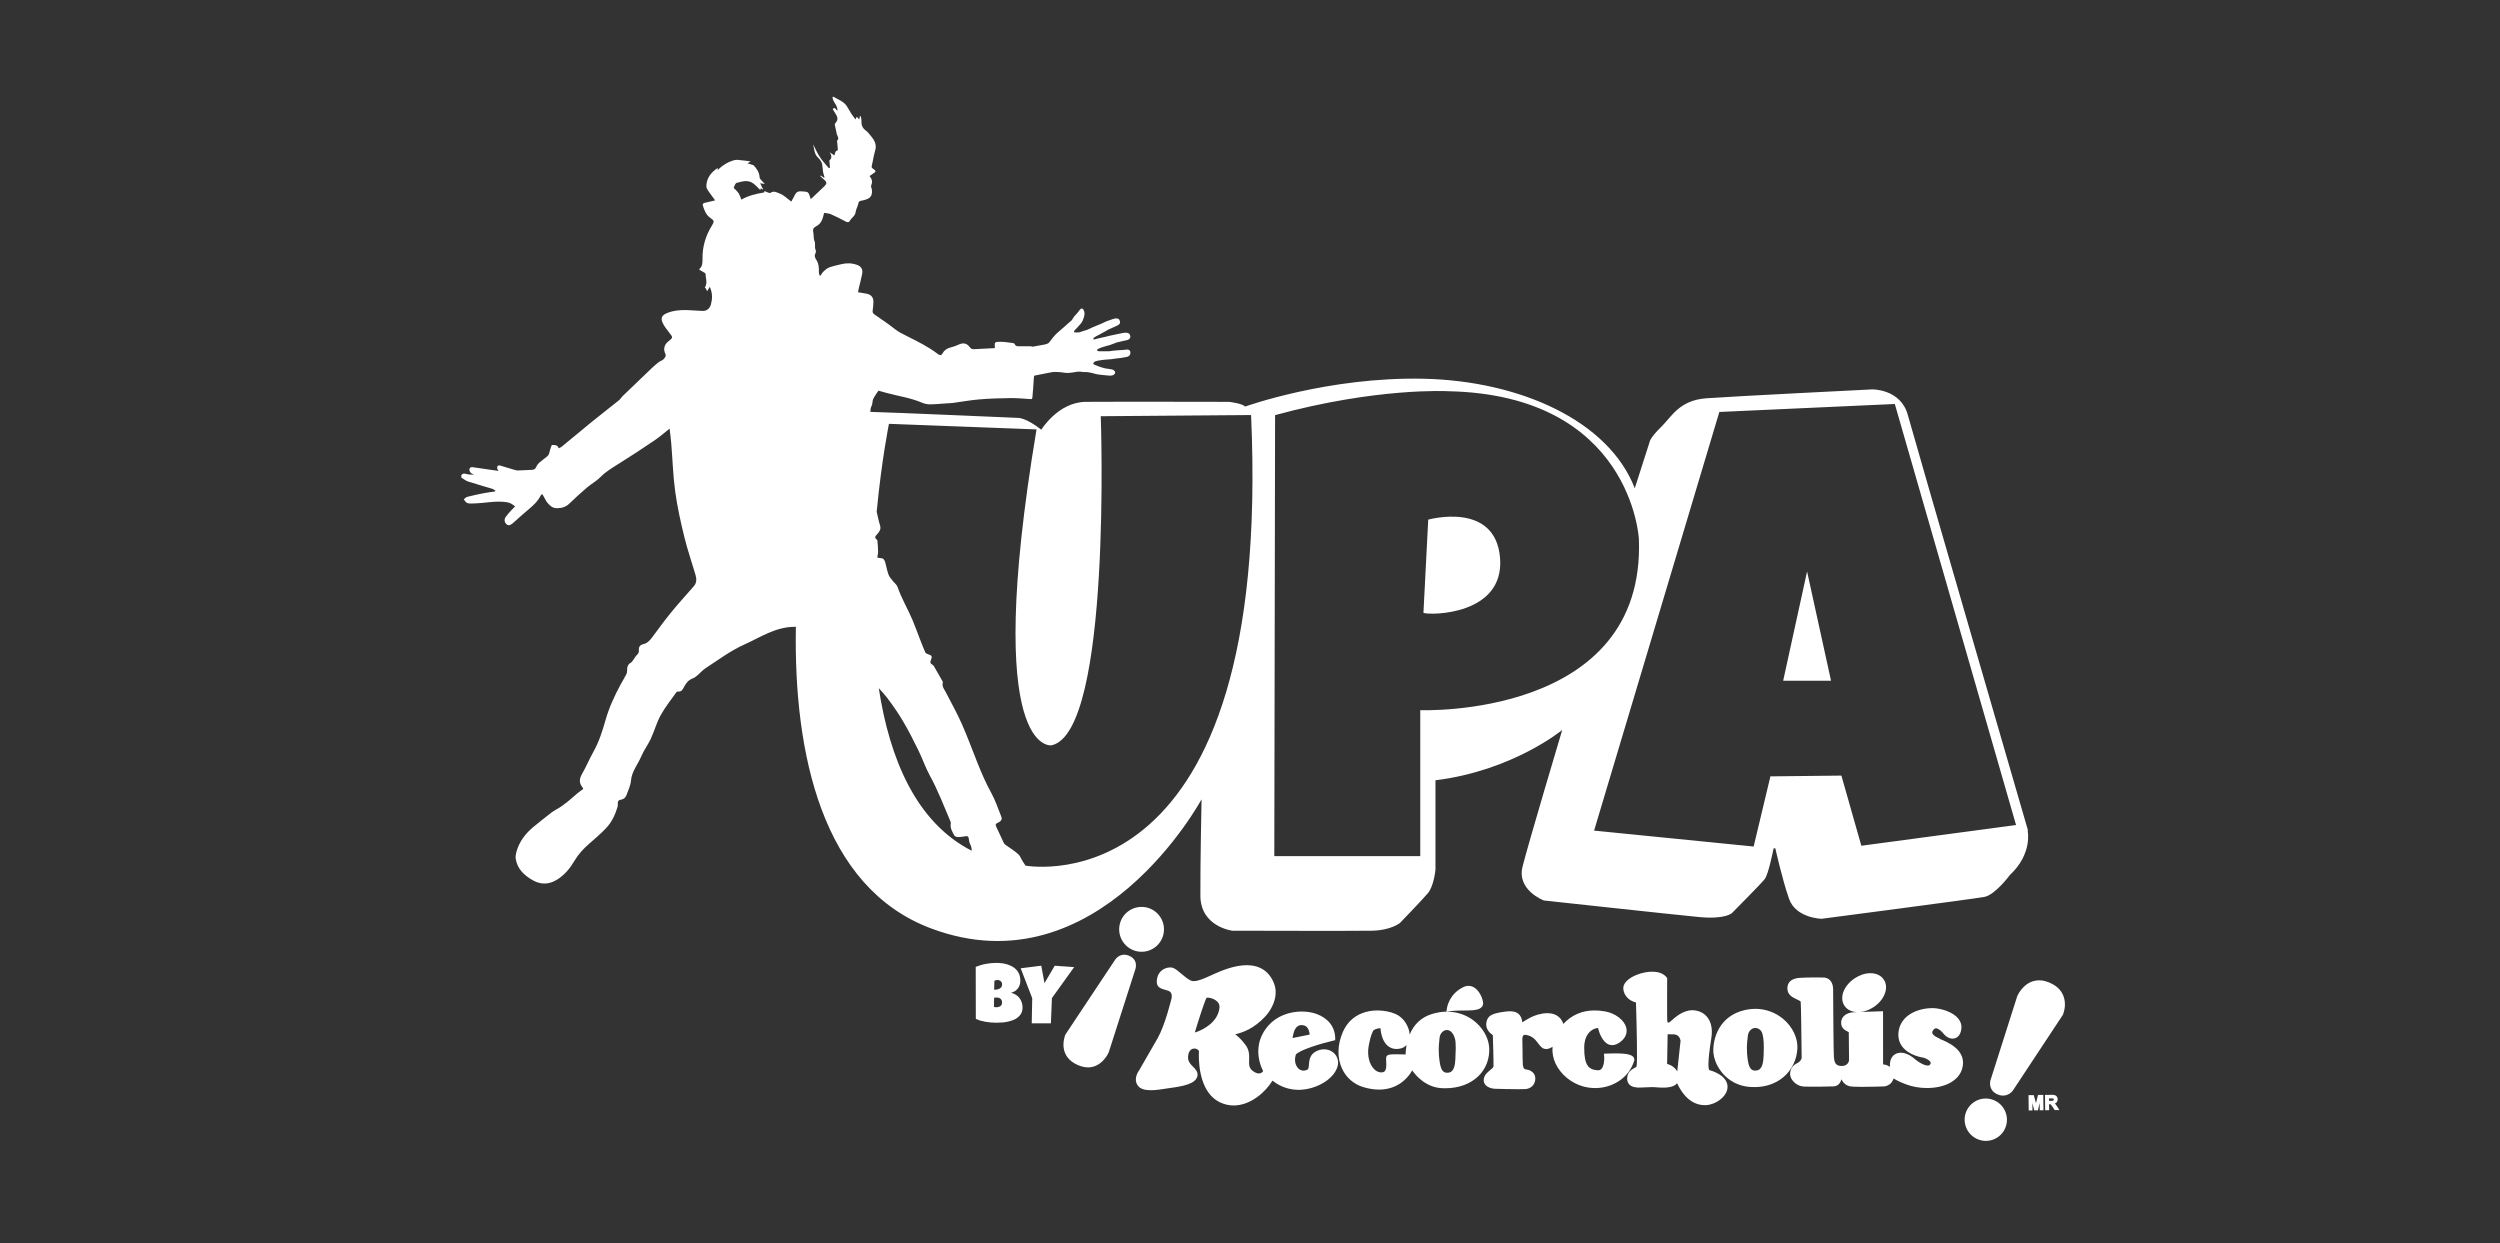 <svg width="181" height="90" viewBox="0 0 181 90" fill="none" xmlns="http://www.w3.org/2000/svg">
<rect x="0" y="0" width="181" height="90" fill="#333333" stroke="none"/>
<path fill-rule="evenodd" clip-rule="evenodd" d="M73.809 72.254C73.735 72.162 73.647 72.084 73.544 72.02C73.441 71.957 73.325 71.907 73.197 71.875C73.303 71.851 73.395 71.812 73.48 71.759C73.565 71.706 73.636 71.642 73.692 71.564C73.753 71.49 73.795 71.401 73.827 71.306C73.859 71.21 73.873 71.108 73.873 70.998C73.873 70.832 73.848 70.687 73.802 70.56C73.753 70.432 73.689 70.323 73.604 70.227C73.519 70.132 73.42 70.05 73.307 69.987C73.194 69.923 73.073 69.87 72.942 69.827C72.811 69.785 72.677 69.757 72.535 69.739C72.394 69.721 72.256 69.714 72.114 69.714C71.994 69.714 71.873 69.721 71.746 69.732C71.619 69.746 71.491 69.764 71.364 69.788C71.236 69.813 71.112 69.841 70.989 69.88C70.865 69.916 70.751 69.958 70.642 70.001L70.649 73.764C70.759 73.817 70.879 73.863 71.003 73.899C71.127 73.934 71.254 73.962 71.382 73.984C71.509 74.005 71.64 74.019 71.767 74.029C71.898 74.037 72.022 74.044 72.142 74.044C72.263 74.044 72.397 74.04 72.539 74.029C72.68 74.019 72.822 74.001 72.96 73.969C73.102 73.941 73.236 73.899 73.363 73.849C73.494 73.796 73.608 73.732 73.707 73.647C73.806 73.563 73.887 73.467 73.944 73.35C74.004 73.234 74.032 73.096 74.032 72.933C74.032 72.802 74.011 72.678 73.972 72.565C73.933 72.452 73.877 72.346 73.802 72.254H73.809ZM72.51 72.753C72.482 72.799 72.447 72.834 72.404 72.859C72.362 72.883 72.316 72.901 72.266 72.912C72.217 72.919 72.174 72.926 72.132 72.926C72.103 72.926 72.075 72.926 72.047 72.919C72.019 72.915 71.99 72.908 71.962 72.901L71.972 72.236C72.026 72.226 72.079 72.219 72.135 72.219C72.178 72.219 72.22 72.222 72.27 72.233C72.319 72.24 72.362 72.257 72.404 72.286C72.447 72.311 72.479 72.349 72.507 72.395C72.535 72.441 72.549 72.501 72.549 72.576C72.549 72.65 72.535 72.71 72.507 72.753H72.51ZM72.489 71.479C72.447 71.532 72.394 71.571 72.334 71.596C72.273 71.621 72.21 71.638 72.142 71.645C72.075 71.653 72.022 71.656 71.976 71.656L71.994 71.009C72.029 70.995 72.064 70.981 72.103 70.966C72.139 70.956 72.178 70.949 72.217 70.949C72.249 70.949 72.284 70.956 72.323 70.966C72.362 70.977 72.401 70.998 72.433 71.023C72.468 71.048 72.496 71.079 72.517 71.122C72.542 71.161 72.553 71.21 72.553 71.267C72.553 71.355 72.532 71.426 72.489 71.479ZM76.365 69.916L75.621 71.179L75.388 69.916L73.898 70.103L74.733 72.272L74.698 74.09H76.085L76.159 72.261L77.77 70.018L76.365 69.919V69.916ZM147.551 79.282L147.406 79.869L147.243 79.286H146.864L146.878 80.396H147.151L147.144 79.862L147.282 80.389H147.544L147.671 79.848L147.678 80.382H147.947L147.933 79.272H147.551V79.282ZM148.814 79.936C148.814 79.936 148.786 79.908 148.768 79.894C148.825 79.873 148.871 79.845 148.903 79.806C148.952 79.749 148.977 79.675 148.977 79.586C148.977 79.519 148.959 79.456 148.924 79.406C148.889 79.353 148.843 79.314 148.782 79.293C148.729 79.272 148.644 79.264 148.531 79.264L148.057 79.272L148.071 80.379H148.358L148.351 79.944H148.365C148.411 79.944 148.436 79.947 148.446 79.951C148.464 79.958 148.478 79.968 148.492 79.983C148.506 79.997 148.535 80.032 148.598 80.127L148.761 80.368H149.101L148.935 80.106C148.882 80.025 148.843 79.968 148.811 79.933L148.814 79.936ZM148.676 79.661C148.676 79.661 148.655 79.682 148.637 79.689C148.627 79.689 148.591 79.7 148.464 79.703H148.351V79.523H148.474C148.503 79.523 148.528 79.523 148.549 79.523C148.598 79.523 148.616 79.523 148.62 79.523C148.644 79.526 148.662 79.537 148.676 79.551C148.687 79.565 148.694 79.583 148.694 79.608C148.694 79.629 148.69 79.65 148.68 79.664L148.676 79.661ZM82.36 68.883C82.455 68.901 82.555 68.908 82.65 68.908C83.436 68.908 84.105 68.349 84.246 67.574C84.406 66.694 83.822 65.848 82.94 65.685C82.845 65.668 82.746 65.661 82.65 65.661C81.864 65.661 81.195 66.219 81.054 66.994C80.895 67.875 81.479 68.72 82.36 68.883ZM148.637 71.267C148.29 71.073 147.951 70.973 147.632 70.973C147.466 70.973 147.299 71.002 147.144 71.055C146.397 71.313 146.057 72.095 146.043 72.13V72.137L144.143 78.108C144.04 78.359 143.994 78.907 144.539 79.194C144.702 79.279 144.865 79.321 145.02 79.321C145.392 79.321 145.664 79.081 145.785 78.875C145.834 78.801 149.303 73.549 149.338 73.495L149.356 73.46C149.568 72.961 149.692 71.858 148.637 71.267ZM106.249 73.156C106.249 73.156 106.281 73.156 106.295 73.156C106.805 73.156 107.116 73.082 107.268 72.919C107.35 72.834 107.385 72.728 107.378 72.604C107.36 72.349 107.144 71.737 106.716 71.486C106.592 71.412 106.458 71.377 106.32 71.377C106.196 71.377 106.072 71.405 105.952 71.465C104.933 71.946 104.77 72.922 104.763 72.965L104.72 73.241L104.996 73.205C104.996 73.205 105.421 73.152 106.249 73.159V73.156ZM118.303 76.605C118.208 76.364 117.808 76.265 116.927 76.265C116.753 76.265 116.555 76.269 116.343 76.279L116.127 76.286L116.144 76.502C116.159 76.668 116.144 77.188 115.936 77.397C115.865 77.468 115.773 77.496 115.656 77.489C115.306 77.46 115.093 77.358 114.948 77.149C114.775 76.898 114.693 76.488 114.697 75.851C114.697 75.71 114.708 75.572 114.732 75.448C114.807 75.034 114.994 74.797 115.136 74.67C115.345 74.486 115.564 74.436 115.695 74.426C115.737 74.595 115.812 74.836 115.932 75.062C116.091 75.363 116.286 75.558 116.509 75.632C116.58 75.657 116.654 75.667 116.732 75.667C116.951 75.667 117.178 75.561 117.411 75.356C117.719 75.08 117.833 74.733 117.734 74.376C117.581 73.842 116.941 73.357 116.212 73.227C115.95 73.181 115.695 73.156 115.454 73.156C114.548 73.156 113.784 73.485 113.186 74.132C113.094 73.846 112.924 73.637 112.683 73.506C112.499 73.407 112.28 73.354 112.025 73.354C111.561 73.354 111.069 73.527 110.79 73.676C110.592 73.782 110.4 73.895 110.216 74.015C110.181 73.725 110.093 73.534 109.94 73.403C109.792 73.276 109.594 73.216 109.314 73.216C109.204 73.216 109.087 73.227 108.949 73.244C108.104 73.361 107.714 73.495 107.622 73.987C107.615 74.015 107.612 74.047 107.608 74.076C107.583 74.312 107.647 74.652 108.082 74.946C108.096 75.43 108.142 76.916 108.128 77.206C108.128 77.206 108.128 77.213 108.128 77.216C108.114 77.287 108.001 77.383 107.888 77.475C107.707 77.623 107.484 77.804 107.431 78.09C107.424 78.129 107.421 78.168 107.421 78.207C107.417 78.638 107.898 78.812 108.224 78.826C108.539 78.837 109.385 78.858 109.955 78.858C110.202 78.858 110.372 78.854 110.461 78.847C110.751 78.822 111.108 78.628 111.154 78.157C111.2 77.701 110.829 77.482 110.57 77.443C110.308 77.418 110.294 77.312 110.277 77.188L110.248 77.093H110.255C110.238 77.004 110.234 76.368 110.231 76.025V76.014C110.231 75.66 110.227 75.444 110.22 75.37C110.202 75.175 110.234 75.02 110.298 74.956C110.308 74.946 110.337 74.921 110.415 74.921C110.436 74.921 110.457 74.921 110.482 74.928C110.956 74.999 111.176 75.289 111.37 75.547C111.473 75.681 111.561 75.798 111.678 75.872C111.756 75.925 111.848 75.95 111.944 75.95C112.085 75.95 112.237 75.894 112.404 75.784C112.368 76.201 112.439 76.608 112.623 77.001C112.984 77.772 113.738 78.405 114.591 78.649C114.888 78.734 115.192 78.776 115.497 78.776C116.127 78.776 116.753 78.585 117.252 78.239C117.772 77.882 118.137 77.383 118.314 76.799C118.335 76.739 118.335 76.672 118.31 76.612L118.303 76.605ZM123.761 77.475C123.761 77.475 123.69 77.45 123.69 77.068C123.69 76.672 123.761 76.025 123.902 75.144C124.019 74.415 123.853 73.817 123.432 73.46C123.191 73.255 122.862 73.138 122.529 73.138C122.377 73.138 122.228 73.163 122.087 73.209C121.609 73.368 121.297 73.64 121.071 73.842C120.982 73.92 120.869 74.019 120.82 74.033C120.791 74.04 120.767 74.044 120.756 74.033C120.738 74.019 120.714 73.976 120.71 73.913C120.692 73.722 120.699 71.667 120.703 70.888V70.818L120.66 70.761C120.519 70.574 120.218 70.351 119.613 70.351C119.245 70.351 118.838 70.436 118.463 70.591C117.932 70.811 117.596 71.118 117.535 71.444C117.525 71.504 117.525 71.561 117.532 71.621C117.62 72.311 118.218 72.523 118.445 72.579C118.498 74.256 118.555 76.841 118.491 77.185C118.491 77.192 118.491 77.195 118.491 77.199C118.48 77.238 118.417 77.277 118.314 77.333C118.144 77.429 117.886 77.57 117.822 77.924C117.815 77.963 117.811 78.005 117.808 78.048C117.797 78.249 117.854 78.412 117.974 78.529C118.165 78.716 118.466 78.741 118.71 78.741C118.852 78.741 119.001 78.73 119.156 78.723C119.305 78.713 119.461 78.706 119.606 78.706C119.684 78.706 119.754 78.706 119.815 78.713C120.038 78.734 120.225 78.745 120.391 78.745C120.922 78.745 121.262 78.638 121.421 78.423C121.697 79.01 122.037 79.445 122.437 79.71C122.738 79.912 123.067 80.014 123.41 80.014C123.453 80.014 123.495 80.014 123.538 80.011C124.281 79.954 124.918 79.406 125.042 78.928C125.106 78.684 125.077 78.454 124.953 78.242C124.667 77.751 123.962 77.531 123.754 77.475H123.761ZM121.552 76.46C121.51 76.856 121.464 77.273 121.432 77.577C121.365 77.45 121.269 77.34 121.145 77.245C120.99 77.124 120.823 77.061 120.699 77.025C120.703 76.778 120.721 75.759 120.731 75.193L120.738 74.878C120.855 74.878 121.011 74.878 121.202 74.889C121.574 74.907 121.655 75.243 121.673 75.352C121.666 75.409 121.612 75.901 121.552 76.463V76.46ZM140.427 75.186L140.285 75.126C140.066 75.023 139.927 74.903 139.899 74.797C139.881 74.73 139.906 74.656 139.977 74.564C140.051 74.465 140.115 74.454 140.161 74.45C140.327 74.45 140.561 74.641 140.706 74.832C140.876 75.055 141.131 75.197 141.371 75.197C141.421 75.197 141.471 75.19 141.517 75.179C141.665 75.14 141.927 75.002 141.998 74.525C142.04 74.235 141.962 73.966 141.768 73.732C141.584 73.51 141.287 73.319 140.911 73.181C140.621 73.075 140.285 73.004 140.012 72.99C139.97 72.99 139.924 72.99 139.881 72.99C139.375 72.99 138.848 73.117 138.434 73.34C137.91 73.623 137.577 74.051 137.475 74.578C137.39 75.02 137.464 75.412 137.701 75.742C138.19 76.421 139.177 76.562 139.22 76.566C139.322 76.58 139.676 76.718 139.768 76.895C139.793 76.944 139.789 76.983 139.761 77.04C139.729 77.1 139.687 77.132 139.623 77.142C139.605 77.142 139.588 77.146 139.566 77.146C139.262 77.146 138.788 76.81 138.66 76.697C138.176 76.261 137.772 76.216 137.62 76.216C137.478 76.216 137.344 76.251 137.224 76.314C137.022 76.424 136.894 76.619 136.848 76.884C136.827 76.994 136.824 77.114 136.831 77.245C136.696 77.142 136.537 77.082 136.342 77.064C136.335 77.032 136.328 76.955 136.335 76.774V76.647L136.332 73.212L134.7 73.269C135.022 73.234 135.355 73.11 135.652 72.912C136.441 72.392 136.774 71.501 136.392 70.927C136.194 70.627 135.847 70.46 135.419 70.46H135.408C135.036 70.46 134.633 70.595 134.275 70.832C133.819 71.136 133.49 71.578 133.401 72.02C133.341 72.317 133.387 72.593 133.536 72.816C133.684 73.043 133.922 73.191 134.215 73.251C134.286 73.266 134.357 73.276 134.431 73.28L134.155 73.29C133.879 73.308 133.394 73.457 133.309 73.916C133.302 73.945 133.299 73.976 133.299 74.008C133.274 74.454 133.624 74.617 133.794 74.698C133.798 74.698 133.826 74.716 133.851 74.73C133.851 74.967 133.872 76.682 133.872 76.771C133.872 76.771 133.872 76.771 133.872 76.774C133.854 76.87 133.762 77.192 133.309 77.178C132.878 77.163 132.814 76.902 132.775 76.562C132.747 76.318 132.725 72.936 132.718 71.653C132.718 71.621 132.736 71.218 132.485 70.963C132.357 70.832 132.18 70.765 131.975 70.772C131.887 70.772 131.66 70.768 131.388 70.768C131.009 70.768 130.506 70.775 130.266 70.8H130.241C129.703 70.857 129.42 71.101 129.406 71.532C129.388 72.024 129.791 72.215 130.089 72.353C130.167 72.388 130.368 72.484 130.372 72.526C130.397 72.753 130.428 75.448 130.439 76.467V76.502C130.446 76.53 130.478 76.799 130.075 76.997C129.855 77.103 129.699 77.287 129.636 77.51C129.576 77.715 129.6 77.938 129.703 78.108C129.919 78.462 130.259 78.66 130.658 78.67C130.885 78.677 131.111 78.677 131.345 78.677C131.763 78.677 132.219 78.67 132.743 78.653C133.15 78.638 133.274 78.302 133.32 78.14C133.398 78.299 133.564 78.578 133.957 78.653C134.081 78.674 134.368 78.688 134.799 78.688C135.433 78.688 136.197 78.663 136.417 78.656C136.438 78.656 136.898 78.61 137.064 78.164C137.078 78.129 137.089 78.101 137.1 78.079C137.291 78.21 137.588 78.352 138.002 78.507C138.459 78.681 138.979 78.773 139.51 78.773C140.115 78.773 140.688 78.653 141.124 78.43C141.616 78.179 141.941 77.811 142.065 77.358C142.433 76.017 140.979 75.434 140.43 75.214L140.427 75.186ZM96.099 75.996C96.021 75.978 95.94 75.971 95.858 75.971C95.458 75.971 95.058 76.184 94.906 76.474C94.796 76.682 94.782 76.891 94.768 77.075C94.747 77.358 94.729 77.429 94.577 77.478C94.506 77.499 94.435 77.514 94.372 77.514C94.011 77.514 93.852 77.163 93.812 77.054C93.742 76.859 93.756 76.661 93.777 76.527C93.791 76.445 93.812 76.382 93.827 76.339C94.138 76.003 95.632 75.554 96.502 75.349L96.669 75.31V75.14C96.647 74.341 96.152 73.711 95.31 73.407C94.991 73.294 94.623 73.234 94.244 73.234C93.798 73.234 93.349 73.319 92.945 73.478C92.496 73.655 92.117 73.92 91.82 74.263C91.463 74.677 91.233 75.137 91.144 75.628C90.985 76.502 91.296 77.248 91.452 77.549C91.388 77.634 91.314 77.687 91.229 77.708C91.102 77.74 90.946 77.701 90.769 77.584C90.418 77.358 90.426 77.11 90.436 76.735C90.447 76.403 90.457 76.025 90.174 75.65C89.891 75.271 89.665 75.062 89.431 74.885C90.05 74.733 90.783 74.454 91.569 73.63C91.958 73.219 92.234 72.7 92.326 72.204C92.39 71.854 92.362 71.522 92.245 71.214C92.025 70.644 91.664 70.252 91.172 70.047C90.907 69.937 90.603 69.88 90.266 69.88C89.87 69.88 89.424 69.958 88.939 70.11C88.536 70.238 88.192 70.386 87.987 70.478L87.909 70.514L87.626 70.641C87.219 70.825 86.759 71.034 86.43 71.034C86.341 71.034 86.264 71.019 86.2 70.988C85.984 70.882 85.743 70.676 85.527 70.496C85.287 70.291 85.078 70.117 84.897 70.064C84.851 70.05 84.791 70.043 84.724 70.043C84.629 70.043 84.377 70.061 84.144 70.234C84.006 70.333 83.832 70.524 83.772 70.857C83.758 70.931 83.751 71.012 83.751 71.094C83.747 71.497 84.108 71.596 84.349 71.66C84.674 71.748 84.873 71.801 84.83 72.236C84.805 72.346 84.359 74.203 83.814 75.165L82.47 77.499C82.427 77.556 82.289 77.754 82.247 78.012C82.204 78.26 82.268 78.483 82.427 78.656C82.597 78.84 82.891 78.932 83.326 78.932C83.687 78.932 84.08 78.868 84.395 78.819L84.6 78.787L84.745 78.766C85.623 78.649 86.568 78.476 86.692 77.913C86.72 77.779 86.699 77.648 86.621 77.521C86.557 77.411 86.462 77.316 86.377 77.231C86.154 77.008 85.945 76.796 86.034 76.353C86.087 76.085 86.242 75.925 86.455 75.915C86.61 75.908 86.755 75.986 86.805 76.099C86.791 76.311 86.766 77.022 86.939 77.786C87.039 78.235 87.191 78.624 87.389 78.943C87.633 79.335 87.948 79.629 88.33 79.809C88.645 79.961 88.978 80.036 89.318 80.036C89.87 80.036 90.447 79.834 90.985 79.452C91.438 79.134 91.841 78.702 92.128 78.239C92.814 78.787 93.537 78.904 94.025 78.904C94.106 78.904 94.184 78.904 94.266 78.893C95.154 78.826 96.063 78.38 96.531 77.79C96.934 77.273 96.913 76.866 96.824 76.619C96.693 76.247 96.361 76.053 96.117 76L96.099 75.996ZM86.66 74.705C86.586 74.733 86.54 74.74 86.511 74.744C86.511 74.74 86.511 74.733 86.511 74.73C86.837 73.644 87.237 72.431 87.357 72.236C87.371 72.233 87.396 72.229 87.431 72.229C87.566 72.229 87.796 72.275 87.998 72.409C88.221 72.558 88.32 72.749 88.288 72.983C88.157 74.033 87.102 74.539 86.656 74.705H86.66ZM93.604 75.006C93.667 74.652 93.823 74.231 94.195 74.217C94.205 74.217 94.216 74.217 94.227 74.217C94.393 74.217 94.52 74.263 94.616 74.362C94.765 74.514 94.807 74.755 94.821 74.903C94.588 74.949 93.897 75.091 93.582 75.154C93.586 75.112 93.593 75.062 93.604 75.006ZM106.607 73.824C106.069 73.446 105.432 73.244 104.763 73.244C104.405 73.244 104.037 73.301 103.673 73.414C102.915 73.647 102.374 74.146 102.062 74.896C102.02 74.348 101.659 73.686 101.043 73.414C100.671 73.251 100.194 73.156 99.73 73.156C99.33 73.156 98.955 73.223 98.619 73.354C97.982 73.602 97.511 74.058 97.224 74.712C96.821 75.635 96.8 76.58 97.164 77.369C97.469 78.026 98.021 78.504 98.711 78.709C99.103 78.826 99.482 78.886 99.84 78.886C100.36 78.886 100.834 78.762 101.248 78.518C101.648 78.285 101.984 77.942 102.25 77.499C102.377 77.687 102.625 77.998 103 78.274C103.428 78.585 103.896 78.759 104.387 78.783C104.472 78.787 104.557 78.79 104.642 78.79C105.616 78.79 106.472 78.472 107.052 77.896C107.583 77.369 107.856 76.654 107.82 75.879C107.785 75.115 107.318 74.33 106.603 73.824H106.607ZM101.769 76.343C101.514 76.332 101.294 76.329 101.117 76.329C100.629 76.329 100.544 76.364 100.498 76.385C100.42 76.417 100.374 76.477 100.36 76.569C100.346 76.644 100.353 76.732 100.36 76.838C100.374 77.068 100.374 77.224 100.349 77.34C100.314 77.528 100.233 77.62 100.077 77.637C100.052 77.637 100.024 77.641 99.999 77.641C99.765 77.641 99.585 77.507 99.475 77.393C99.139 77.047 98.987 76.442 99.079 75.816C99.089 75.745 99.1 75.674 99.114 75.611C99.227 74.981 99.387 74.684 99.436 74.599C99.493 74.556 99.673 74.447 99.946 74.443C100.006 75.207 100.293 75.565 100.463 75.71C100.643 75.865 100.859 75.947 101.107 75.947C101.167 75.947 101.231 75.943 101.294 75.933C101.517 75.901 101.701 75.805 101.832 75.66C101.783 75.94 101.769 76.18 101.765 76.346L101.769 76.343ZM105.375 76.601C105.347 77.114 105.283 77.62 104.855 77.662C104.823 77.662 104.798 77.666 104.77 77.666C104.554 77.666 104.341 77.577 104.239 76.923C104.119 76.145 104.168 75.688 104.207 75.321L104.225 75.137C104.253 74.843 104.469 74.596 104.717 74.574C104.731 74.574 104.745 74.574 104.756 74.574C105.081 74.574 105.244 74.935 105.286 75.048C105.368 75.267 105.435 75.441 105.371 76.601H105.375ZM129.115 73.782C128.549 73.301 127.827 73.039 127.077 73.039C126.836 73.039 126.592 73.067 126.355 73.121C124.447 73.541 124.005 75.225 124.047 76.152C124.09 77.089 124.946 78.546 126.656 78.692C126.78 78.702 126.9 78.706 127.02 78.706C127.848 78.706 128.581 78.447 129.144 77.963C129.738 77.446 130.089 76.718 130.131 75.908C130.17 75.161 129.784 74.348 129.119 73.785L129.115 73.782ZM127.682 76.456C127.661 76.976 127.579 77.468 127.151 77.507C127.123 77.507 127.098 77.51 127.073 77.51C126.854 77.51 126.638 77.418 126.542 76.764C126.429 75.986 126.482 75.529 126.525 75.165L126.546 74.981C126.578 74.687 126.794 74.443 127.045 74.426C127.059 74.426 127.07 74.426 127.084 74.426C127.332 74.426 127.551 74.613 127.604 74.871L127.622 74.953C127.671 75.183 127.728 75.441 127.686 76.456H127.682ZM81.836 69.24C81.688 69.162 81.539 69.12 81.397 69.12H81.394C80.966 69.12 80.743 69.474 80.714 69.516L77.136 74.9L77.129 74.914C77.129 74.914 76.984 75.26 76.995 75.681C77.005 76.078 77.154 76.626 77.805 76.994C78.141 77.181 78.467 77.28 78.771 77.28H78.778C79.203 77.28 79.599 77.086 79.918 76.728C80.155 76.46 80.268 76.198 80.272 76.187L82.186 70.216C82.197 70.185 82.25 70.04 82.243 69.859C82.236 69.672 82.158 69.41 81.836 69.24ZM144.04 79.558C143.951 79.54 143.859 79.533 143.767 79.533H143.76C143.024 79.537 142.394 80.067 142.263 80.796C142.115 81.627 142.67 82.423 143.502 82.575C143.59 82.593 143.683 82.6 143.775 82.6H143.782C144.521 82.597 145.151 82.066 145.279 81.337C145.349 80.934 145.261 80.527 145.027 80.191C144.794 79.855 144.443 79.632 144.04 79.558Z" fill="white"/>
<path d="M129.102 49.284H132.566L130.832 41.375L129.102 49.284Z" fill="white"/>
<path d="M103.404 37.618L103.057 44.374C103.592 44.558 108.943 44.526 108.603 40.391C108.264 36.256 103.404 37.622 103.404 37.622V37.618Z" fill="white"/>
<path d="M146.826 60.121C146.826 60.121 138.636 31.916 138.123 30.035C137.606 28.153 135.55 28.192 135.55 28.192C135.55 28.192 125.517 28.69 123.545 28.835C121.574 28.977 121.04 30.162 120.243 30.936C119.447 31.711 119.429 32.008 119.429 32.008L118.357 35.351C116.463 30.448 110.029 27.58 103.093 27.421C96.156 27.265 90.143 29.437 90.143 29.437C89.969 29.21 88.986 29.094 88.986 29.094C88.986 29.094 80.608 29.076 78.609 29.094C76.609 29.111 75.392 31.11 75.392 31.11C74.227 30.197 73.675 30.254 73.675 30.254C73.675 30.254 64.314 29.847 63.171 29.826C63.118 29.826 63.069 29.826 63.019 29.826C63.008 29.674 63.037 29.522 63.114 29.363C63.185 29.221 63.15 29.026 63.221 28.881C63.323 28.669 63.472 28.478 63.599 28.284C63.787 28.337 63.978 28.39 64.169 28.443C65.019 28.676 65.9 28.793 66.721 29.143C66.908 29.224 67.128 29.278 67.333 29.274C67.744 29.274 68.154 29.224 68.568 29.2C68.703 29.189 68.837 29.193 68.972 29.175C69.612 29.09 70.249 28.97 70.894 28.917C71.644 28.853 72.401 28.832 73.155 28.821C73.615 28.814 74.079 28.864 74.542 28.889C74.634 28.892 74.734 28.927 74.744 28.779C74.776 28.354 74.826 27.933 74.84 27.509C74.847 27.35 74.871 27.201 74.871 27.201C75.105 27.145 75.983 26.982 76.153 26.947C76.326 26.911 76.74 26.929 77.069 26.985C77.402 27.042 77.919 26.925 78 26.911C78.078 26.897 78.322 26.918 78.365 26.925C78.407 26.933 78.527 26.95 78.609 26.936C78.687 26.922 79.118 27.007 79.274 27.063C79.433 27.12 79.936 27.159 80.262 27.191C80.584 27.223 80.686 27.113 80.725 27.028C80.761 26.943 80.736 26.894 80.63 26.805C80.523 26.717 80.258 26.72 80 26.667C79.741 26.614 79.235 26.413 79.182 26.377C79.129 26.342 79.154 26.229 79.285 26.169C79.419 26.108 79.833 26.059 79.947 26.045C80.06 26.03 80.393 26.009 80.485 26.002C80.577 25.995 80.863 25.939 80.92 25.942C80.98 25.942 81.341 25.896 81.571 25.843C81.801 25.79 81.861 25.634 81.837 25.479C81.812 25.323 81.656 25.284 81.529 25.312C81.401 25.341 81.221 25.334 81.065 25.351C80.909 25.369 80.75 25.38 80.619 25.387C80.492 25.394 80.371 25.436 80.248 25.433C80.12 25.433 79.784 25.44 79.603 25.433C79.423 25.426 79.423 25.376 79.437 25.32C79.451 25.263 79.649 25.196 79.759 25.153C79.865 25.111 80.279 25.001 80.371 24.976C80.463 24.955 80.697 24.842 80.86 24.793C81.022 24.743 81.369 24.679 81.592 24.626C81.815 24.573 81.861 24.425 81.822 24.28C81.783 24.135 81.667 24.106 81.561 24.089C81.454 24.067 81.108 24.145 80.938 24.181C80.771 24.216 80.485 24.273 80.293 24.319C80.102 24.364 79.961 24.41 79.819 24.432C79.678 24.453 79.324 24.552 79.225 24.577C79.126 24.602 79.157 24.478 79.203 24.442C79.249 24.407 79.451 24.29 79.642 24.198C79.833 24.11 80.124 23.922 80.209 23.88C80.293 23.837 80.701 23.657 80.906 23.562C81.111 23.466 81.122 23.328 81.054 23.176C80.987 23.024 80.785 23.052 80.697 23.066C80.605 23.077 80.148 23.254 80.088 23.271C80.032 23.289 79.752 23.438 79.681 23.459C79.61 23.48 79.189 23.668 79.097 23.7C79.002 23.735 78.719 23.894 78.612 23.912C78.506 23.929 78.142 24.067 78.142 24.067C78.082 24.043 77.94 24.078 77.94 24.078C77.901 24.057 77.752 24.05 77.752 24.05C77.752 24.05 77.752 23.958 77.816 23.901C77.883 23.845 78.11 23.593 78.159 23.53C78.209 23.466 78.347 23.388 78.471 22.985C78.595 22.582 78.442 22.366 78.34 22.338C78.237 22.309 78.135 22.49 78.082 22.557C78.028 22.624 77.926 22.752 77.823 22.854C77.721 22.96 77.682 23.07 77.614 23.158C77.547 23.247 77.427 23.321 77.324 23.42C77.218 23.519 76.843 23.855 76.602 24.053C76.358 24.251 76.071 24.644 75.951 24.8C75.831 24.955 75.395 24.969 74.776 25.1C74.776 25.1 74.648 25.068 74.617 25.068C74.312 25.076 74.146 25.061 73.842 25.068C73.693 25.068 73.541 25.097 73.466 24.913C73.452 24.877 73.389 24.842 73.346 24.838C73.052 24.803 72.759 24.75 72.461 24.747C71.998 24.739 71.998 24.754 72.03 25.203C71.527 25.228 71.021 25.249 70.518 25.281C70.373 25.291 70.285 25.238 70.2 25.122C70.009 24.86 69.754 24.803 69.471 24.923C69.262 25.012 69.05 25.1 68.83 25.153C68.579 25.217 68.381 25.337 68.257 25.56C68.154 25.747 68.055 25.747 67.892 25.624C67.223 25.111 66.466 24.739 65.716 24.361C65.394 24.198 65.072 24.05 64.781 23.82C64.314 23.448 63.815 23.116 63.323 22.776C63.214 22.698 63.157 22.628 63.182 22.479C63.217 22.278 63.228 22.069 63.235 21.864C63.245 21.528 63.065 21.323 62.729 21.262C62.534 21.227 62.339 21.195 62.12 21.156C62.145 21.029 62.166 20.926 62.187 20.827C62.265 20.495 62.357 20.166 62.421 19.83C62.484 19.501 62.354 19.282 62.035 19.172C61.663 19.041 61.281 19.034 60.899 19.13C60.609 19.2 60.315 19.26 60.035 19.363C59.887 19.416 59.752 19.536 59.632 19.646C59.54 19.731 59.483 19.848 59.409 19.95C59.388 19.95 59.363 19.95 59.342 19.95C59.321 19.865 59.282 19.784 59.285 19.699C59.296 19.395 59.285 19.105 59.115 18.836C59.02 18.687 58.931 18.528 59.044 18.33C59.083 18.267 59.076 18.15 59.044 18.076C58.956 17.877 59.062 17.665 58.967 17.456C58.889 17.283 58.928 17.064 58.889 16.873C58.836 16.604 58.864 16.501 59.105 16.374C59.37 16.233 59.512 16.006 59.586 15.727C59.611 15.631 59.632 15.536 59.664 15.412C59.837 15.444 60.007 15.444 60.152 15.508C60.51 15.663 60.856 15.84 61.2 16.024C61.331 16.095 61.451 16.13 61.529 15.985C61.649 15.762 61.911 15.649 61.947 15.355C61.971 15.147 62.102 14.956 62.141 14.747C62.163 14.63 62.194 14.567 62.304 14.542C62.375 14.528 62.442 14.514 62.513 14.499C62.973 14.39 63.168 14.227 63.129 13.76C63.118 13.647 63.033 13.509 63.072 13.424C63.189 13.169 63.132 12.961 62.955 12.748C63.04 12.688 63.104 12.635 63.175 12.593C63.447 12.43 63.454 12.374 63.196 12.207C63.093 12.144 63.097 12.084 63.122 11.981C63.178 11.765 63.21 11.539 63.256 11.319C63.284 11.189 63.32 11.061 63.352 10.93C63.369 10.863 63.391 10.796 63.398 10.729C63.433 10.411 63.302 10.145 63.107 9.912C62.966 9.742 62.835 9.555 62.658 9.427C62.396 9.236 62.357 8.989 62.368 8.702C62.368 8.607 62.339 8.511 62.322 8.416C62.297 8.416 62.276 8.419 62.251 8.423C62.24 8.493 62.226 8.564 62.212 8.653C62.141 8.575 62.092 8.522 62.028 8.451C62.003 8.508 61.986 8.55 61.94 8.645C61.826 8.493 61.731 8.377 61.649 8.253C61.536 8.076 61.437 7.889 61.327 7.712C61.097 7.337 60.683 7.216 60.336 7.001C60.329 6.997 60.312 7.008 60.276 7.022C60.273 7.379 60.662 7.613 60.63 8.005C60.499 7.956 60.457 7.69 60.29 7.903C60.365 8.026 60.432 8.15 60.51 8.267C60.683 8.529 60.672 8.709 60.464 8.935C60.446 8.957 60.432 8.992 60.435 9.017C60.485 9.25 60.535 9.487 60.588 9.721C60.623 9.876 60.803 10.028 60.595 10.191C60.587 10.195 60.605 10.227 60.609 10.248C60.627 10.432 60.644 10.612 60.658 10.796C60.658 10.831 60.651 10.895 60.641 10.895C60.432 10.927 60.481 11.129 60.407 11.249C60.283 11.171 60.166 11.093 60.053 11.019C60.244 11.235 60.227 11.493 60.046 11.617C60.06 11.815 60.074 11.977 60.089 12.144C60.06 12.151 60.032 12.161 60.004 12.168C59.788 11.907 59.547 11.659 59.363 11.376C59.172 11.086 59.03 10.761 58.867 10.449C58.963 10.789 58.942 11.171 59.243 11.429C59.317 11.493 59.374 11.581 59.427 11.663C59.469 11.733 59.515 11.811 59.526 11.893C59.558 12.08 59.561 12.271 59.59 12.459C59.611 12.589 59.664 12.713 59.699 12.841C59.685 12.851 59.671 12.858 59.653 12.869C59.579 12.816 59.501 12.763 59.427 12.706C59.413 12.72 59.402 12.734 59.388 12.748C59.473 12.83 59.551 12.918 59.643 12.989C59.876 13.177 59.887 13.293 59.667 13.502C59.356 13.803 59.041 14.1 58.698 14.422C58.641 14.252 58.616 14.135 58.563 14.029C58.535 13.969 58.468 13.905 58.404 13.891C58.273 13.863 58.135 13.863 58 13.852C57.792 13.834 57.643 13.916 57.551 14.107C57.47 14.277 57.374 14.439 57.289 14.595C57.002 14.386 56.755 14.124 56.447 14.011C56.27 13.944 56.015 13.781 55.778 13.965C55.739 13.994 55.633 13.948 55.562 13.923C55.491 13.898 55.42 13.863 55.35 13.831C55.339 13.866 55.336 13.93 55.321 13.934C54.752 14.029 54.189 14.156 53.676 14.453C53.612 14.298 53.569 14.156 53.499 14.029C53.442 13.926 53.35 13.841 53.272 13.753C53.223 13.693 53.109 13.619 53.123 13.587C53.173 13.46 53.237 13.265 53.336 13.24C53.725 13.138 54.143 13.003 54.518 13.268C54.713 13.406 54.872 13.594 55.049 13.764C55.049 13.742 55.056 13.697 55.063 13.643C55.123 13.672 55.187 13.7 55.254 13.728C55.183 13.58 55.116 13.428 55.038 13.265C55.144 13.283 55.226 13.297 55.374 13.322C55.272 13.212 55.212 13.152 55.155 13.085C55.095 13.01 54.999 12.929 54.996 12.851C54.982 12.483 54.79 12.211 54.557 11.963L54.118 11.822L54.355 11.687C54.21 11.666 54.079 11.649 53.966 11.634C53.534 11.578 53.3 11.571 53.3 11.571C52.529 11.691 51.963 12.313 51.963 12.313V12.165C51.011 12.759 51.149 13.58 51.149 13.58C51.244 13.813 51.421 14.008 51.566 14.22C51.633 14.319 51.708 14.418 51.775 14.507C51.513 14.57 51.262 14.627 51.018 14.687C50.919 14.712 50.844 14.765 50.887 14.889C50.996 15.217 51.103 15.546 51.414 15.762C51.718 15.978 51.733 16.027 51.534 16.346C51.085 17.075 50.851 17.863 50.862 18.712C50.865 19.009 50.869 19.267 50.636 19.48C50.628 19.487 50.632 19.508 50.628 19.526C50.759 19.6 50.89 19.671 51.018 19.752C51.05 19.773 51.085 19.816 51.085 19.848C51.085 20.141 51.219 20.435 51.078 20.725C51.057 20.767 51.042 20.813 51.025 20.859C51.042 20.859 51.064 20.852 51.081 20.849C51.113 20.912 51.142 20.976 51.195 21.086C51.269 20.965 51.329 20.866 51.389 20.767C51.598 21.234 51.58 21.634 51.471 22.041C51.389 22.341 51.166 22.525 50.855 22.511C50.494 22.497 50.133 22.465 49.768 22.451C49.245 22.433 48.728 22.476 48.243 22.688C47.935 22.822 47.822 23.035 47.96 23.339C48.077 23.601 48.257 23.837 48.438 24.064C48.735 24.439 48.746 24.432 48.374 24.729C48.077 24.966 48.01 25.302 48.179 25.638C48.204 25.684 48.204 25.762 48.179 25.811C48.116 25.946 48.034 26.048 47.875 26.115C47.705 26.186 47.56 26.328 47.411 26.451C47.27 26.568 47.139 26.703 47.004 26.83C46.357 27.449 45.709 28.068 45.065 28.69C44.973 28.779 44.913 28.899 44.817 28.977C44.152 29.511 43.472 30.035 42.81 30.572C42.092 31.156 41.381 31.754 40.666 32.341C40.609 32.387 40.535 32.415 40.453 32.458C40.368 32.199 40.149 32.217 39.972 32.217C39.926 32.217 39.873 32.433 39.831 32.553C39.795 32.656 39.785 32.762 39.746 32.861C39.721 32.924 39.678 32.988 39.629 33.031C39.438 33.19 39.232 33.335 39.045 33.497C38.96 33.575 38.879 33.674 38.836 33.78C38.776 33.936 38.677 34.01 38.517 34.017C38.178 34.035 37.834 34.053 37.495 34.063C37.406 34.063 37.311 34.035 37.226 34.01C36.879 33.908 36.536 33.798 36.189 33.699C36.139 33.685 36.047 33.71 36.022 33.745C35.991 33.794 35.991 33.876 36.005 33.94C36.022 34.007 36.075 34.067 36.093 34.095C35.477 34.007 34.855 33.922 34.232 33.826C34.097 33.805 34.005 33.851 33.987 33.964C33.977 34.046 34.012 34.155 34.069 34.219C34.125 34.286 34.232 34.311 34.316 34.357C34.108 34.371 33.903 34.357 33.711 34.304C33.57 34.265 33.478 34.297 33.4 34.407V34.576C33.563 34.672 33.711 34.803 33.885 34.859C34.465 35.05 35.06 35.209 35.644 35.39C35.725 35.414 35.792 35.478 35.867 35.524C35.856 35.545 35.849 35.563 35.838 35.584C35.587 35.62 35.336 35.648 35.088 35.694C34.67 35.775 34.249 35.864 33.835 35.97C33.74 35.995 33.662 36.087 33.577 36.147C33.648 36.235 33.704 36.352 33.796 36.401C33.888 36.455 34.016 36.455 34.129 36.455C34.384 36.447 34.642 36.437 34.897 36.412C35.506 36.352 36.107 36.264 36.723 36.366C36.953 36.405 37.109 36.515 37.293 36.663C37.176 36.783 37.077 36.879 36.981 36.985C36.854 37.13 36.723 37.272 36.613 37.427C36.486 37.608 36.518 37.809 36.663 37.947C36.829 38.106 36.964 38 37.098 37.905C37.137 37.876 37.173 37.837 37.212 37.806C37.566 37.494 37.909 37.176 38.27 36.879C38.62 36.589 38.942 36.285 39.148 35.871C39.165 35.832 39.215 35.811 39.257 35.772C39.289 35.821 39.314 35.857 39.335 35.892C39.438 36.069 39.519 36.267 39.654 36.423C39.823 36.621 40.008 36.794 40.326 36.794C40.691 36.794 40.974 36.702 41.239 36.444C41.65 36.041 42.081 35.655 42.52 35.28C42.828 35.018 43.2 34.824 43.479 34.534C43.865 34.138 44.329 33.872 44.785 33.582C45.667 33.031 46.537 32.461 47.397 31.877C47.765 31.63 48.102 31.329 48.48 31.032C48.523 31.414 48.572 31.764 48.6 32.118C48.696 33.282 48.728 34.452 48.887 35.606C49.039 36.709 49.283 37.806 49.549 38.888C49.772 39.808 50.087 40.703 50.352 41.612C50.437 41.902 50.455 42.188 50.232 42.443C49.666 43.09 49.085 43.73 48.54 44.399C48.073 44.972 47.641 45.577 47.196 46.171C47.029 46.394 46.845 46.578 46.558 46.641C46.343 46.691 46.233 46.843 46.254 47.066C46.265 47.204 46.233 47.303 46.127 47.402C46.006 47.519 45.925 47.678 45.826 47.812C45.783 47.869 45.744 47.936 45.688 47.968C45.472 48.085 45.398 48.265 45.405 48.502C45.405 48.605 45.394 48.721 45.348 48.81C45.217 49.068 45.065 49.316 44.927 49.57C44.484 50.391 44.095 51.236 43.84 52.135C43.614 52.931 43.366 53.712 42.959 54.437C42.669 54.954 42.442 55.505 42.149 56.015C41.943 56.369 41.904 56.68 42.173 57.005C42.198 57.037 42.209 57.08 42.23 57.122C42.085 57.228 41.94 57.32 41.812 57.43C41.313 57.854 40.839 58.307 40.252 58.618C40.135 58.682 40.022 58.756 39.916 58.837C39.484 59.173 39.052 59.513 38.631 59.86C38.04 60.348 37.59 60.935 37.385 61.685C37.343 61.844 37.311 62.025 37.339 62.184C37.459 62.912 37.944 63.369 38.553 63.719C39.151 64.065 39.739 64.051 40.33 63.687C40.882 63.347 41.275 62.859 41.593 62.318C41.876 61.84 42.241 61.451 42.651 61.091C43.076 60.716 43.518 60.348 43.904 59.931C44.29 59.517 44.531 59 44.7 58.456C44.729 58.371 44.736 58.272 44.729 58.18C44.711 58.01 44.782 57.925 44.945 57.9C45.157 57.872 45.295 57.745 45.362 57.553C45.479 57.214 45.652 56.878 45.681 56.531C45.734 55.845 46.183 55.35 46.428 54.759C46.611 54.317 46.916 53.924 47.118 53.486C47.376 52.927 47.539 52.319 47.833 51.781C48.151 51.201 48.579 50.677 48.962 50.129C48.986 50.094 49.046 50.058 49.085 50.065C49.319 50.097 49.418 49.945 49.503 49.772C49.652 49.482 49.829 49.231 50.161 49.114C50.303 49.064 50.427 48.948 50.544 48.849C50.72 48.7 50.873 48.513 51.067 48.389C51.987 47.791 52.865 47.126 53.87 46.673C55.042 46.146 56.128 45.4 57.487 45.382C57.533 45.382 57.579 45.382 57.622 45.382C57.455 54.512 59.501 64.246 67.397 67.213C79.504 71.766 86.993 57.868 86.993 57.868C86.993 57.868 86.894 62.601 86.908 64.854C86.922 67.107 89.223 67.383 89.223 67.383C89.223 67.383 97.982 67.408 99.341 67.383C100.7 67.359 101.355 66.824 101.355 66.824C101.355 66.824 102.923 65.201 103.369 64.681C103.815 64.161 103.928 62.965 103.928 62.965V56.492C109.544 55.796 113.105 52.849 113.105 52.849C113.105 52.849 110.656 61.048 110.231 62.75C109.806 64.451 111.774 65.194 111.774 65.194C111.774 65.194 121.054 66.205 123.007 66.393C124.961 66.58 125.407 66.092 125.407 66.092C125.407 66.092 127.484 64.005 127.764 63.648C128.044 63.294 128.408 61.42 128.408 61.42H128.535C128.535 61.42 129.027 63.645 129.523 65.063C130.015 66.481 131.88 66.52 131.88 66.52C131.88 66.52 142.89 65.084 143.672 64.936C144.454 64.787 145.516 63.351 145.516 63.351C147.18 61.798 146.801 60.136 146.801 60.136L146.826 60.121ZM63.628 49.828C63.847 50.062 64.063 50.299 64.254 50.553C64.665 51.098 65.054 51.661 65.397 52.248C65.794 52.92 66.147 53.62 66.491 54.324C66.785 54.925 67.001 55.566 67.319 56.149C67.91 57.228 68.345 58.371 68.823 59.495C68.837 59.534 68.844 59.58 68.837 59.619C68.774 59.948 68.944 60.21 69.085 60.475C69.124 60.546 69.255 60.606 69.347 60.606C69.538 60.606 69.729 60.574 69.917 60.542C70.037 60.525 70.108 60.553 70.133 60.68C70.157 60.818 70.168 60.97 70.228 61.094C70.313 61.26 70.359 61.423 70.349 61.593C66.303 59.527 64.403 54.897 63.624 49.828H63.628ZM74.249 62.675C74.199 62.594 74.15 62.516 74.093 62.438C73.955 62.251 73.888 62 73.725 61.848C73.463 61.603 73.144 61.416 72.851 61.204C72.783 61.154 72.709 61.101 72.677 61.031C72.493 60.656 72.33 60.267 72.143 59.892C72.065 59.732 72.058 59.644 72.242 59.566C72.426 59.488 72.589 59.358 72.493 59.12C72.256 58.533 72.058 57.928 71.754 57.38C71.361 56.673 71.053 55.937 70.752 55.191C70.384 54.275 70.048 53.341 69.648 52.439C69.29 51.636 68.866 50.865 68.459 50.087C68.345 49.874 68.183 49.687 68.26 49.422C68.271 49.386 68.25 49.337 68.228 49.301C68.027 48.944 67.822 48.587 67.613 48.23C67.588 48.187 67.549 48.152 67.507 48.127C67.351 48.042 67.33 47.94 67.4 47.773C67.514 47.522 67.457 47.441 67.184 47.363C67.11 47.342 67.018 47.289 66.99 47.229C66.848 46.91 66.724 46.585 66.597 46.259C66.413 45.789 66.247 45.312 66.048 44.848C65.712 44.059 65.263 43.32 64.987 42.499C64.927 42.326 64.743 42.199 64.626 42.043C64.516 41.902 64.385 41.76 64.328 41.597C64.226 41.311 64.169 41.01 64.091 40.717C64.042 40.54 63.964 40.402 63.741 40.409C63.663 40.409 63.582 40.374 63.511 40.356C63.536 40.204 63.578 40.08 63.575 39.956C63.575 39.698 63.546 39.436 63.529 39.178C63.529 39.139 63.511 39.086 63.486 39.068C63.295 38.941 63.359 38.835 63.486 38.697C63.649 38.517 63.808 38.333 63.716 38.039C63.614 37.717 63.553 37.381 63.472 37.052C63.826 33.31 64.36 30.685 64.36 30.685L75.045 31.089C71.07 54.83 76.138 53.96 76.138 53.96C80.516 52.987 79.695 30.134 79.695 30.134L90.578 30.049C92.157 65.501 74.804 62.767 74.249 62.672V62.675ZM102.827 51.417V61.982H92.259L92.316 30.056C99.684 28.04 104.791 28.323 104.791 28.323C118.116 28.563 118.654 39.005 118.654 39.005C119.174 52.043 102.831 51.417 102.831 51.417H102.827ZM134.761 61.232L133.317 56.153L128.178 56.209L126.964 61.289L115.412 60.136L124.48 29.826L137.185 29.249L145.962 59.732L134.757 61.232H134.761Z" fill="white"/>
</svg>

